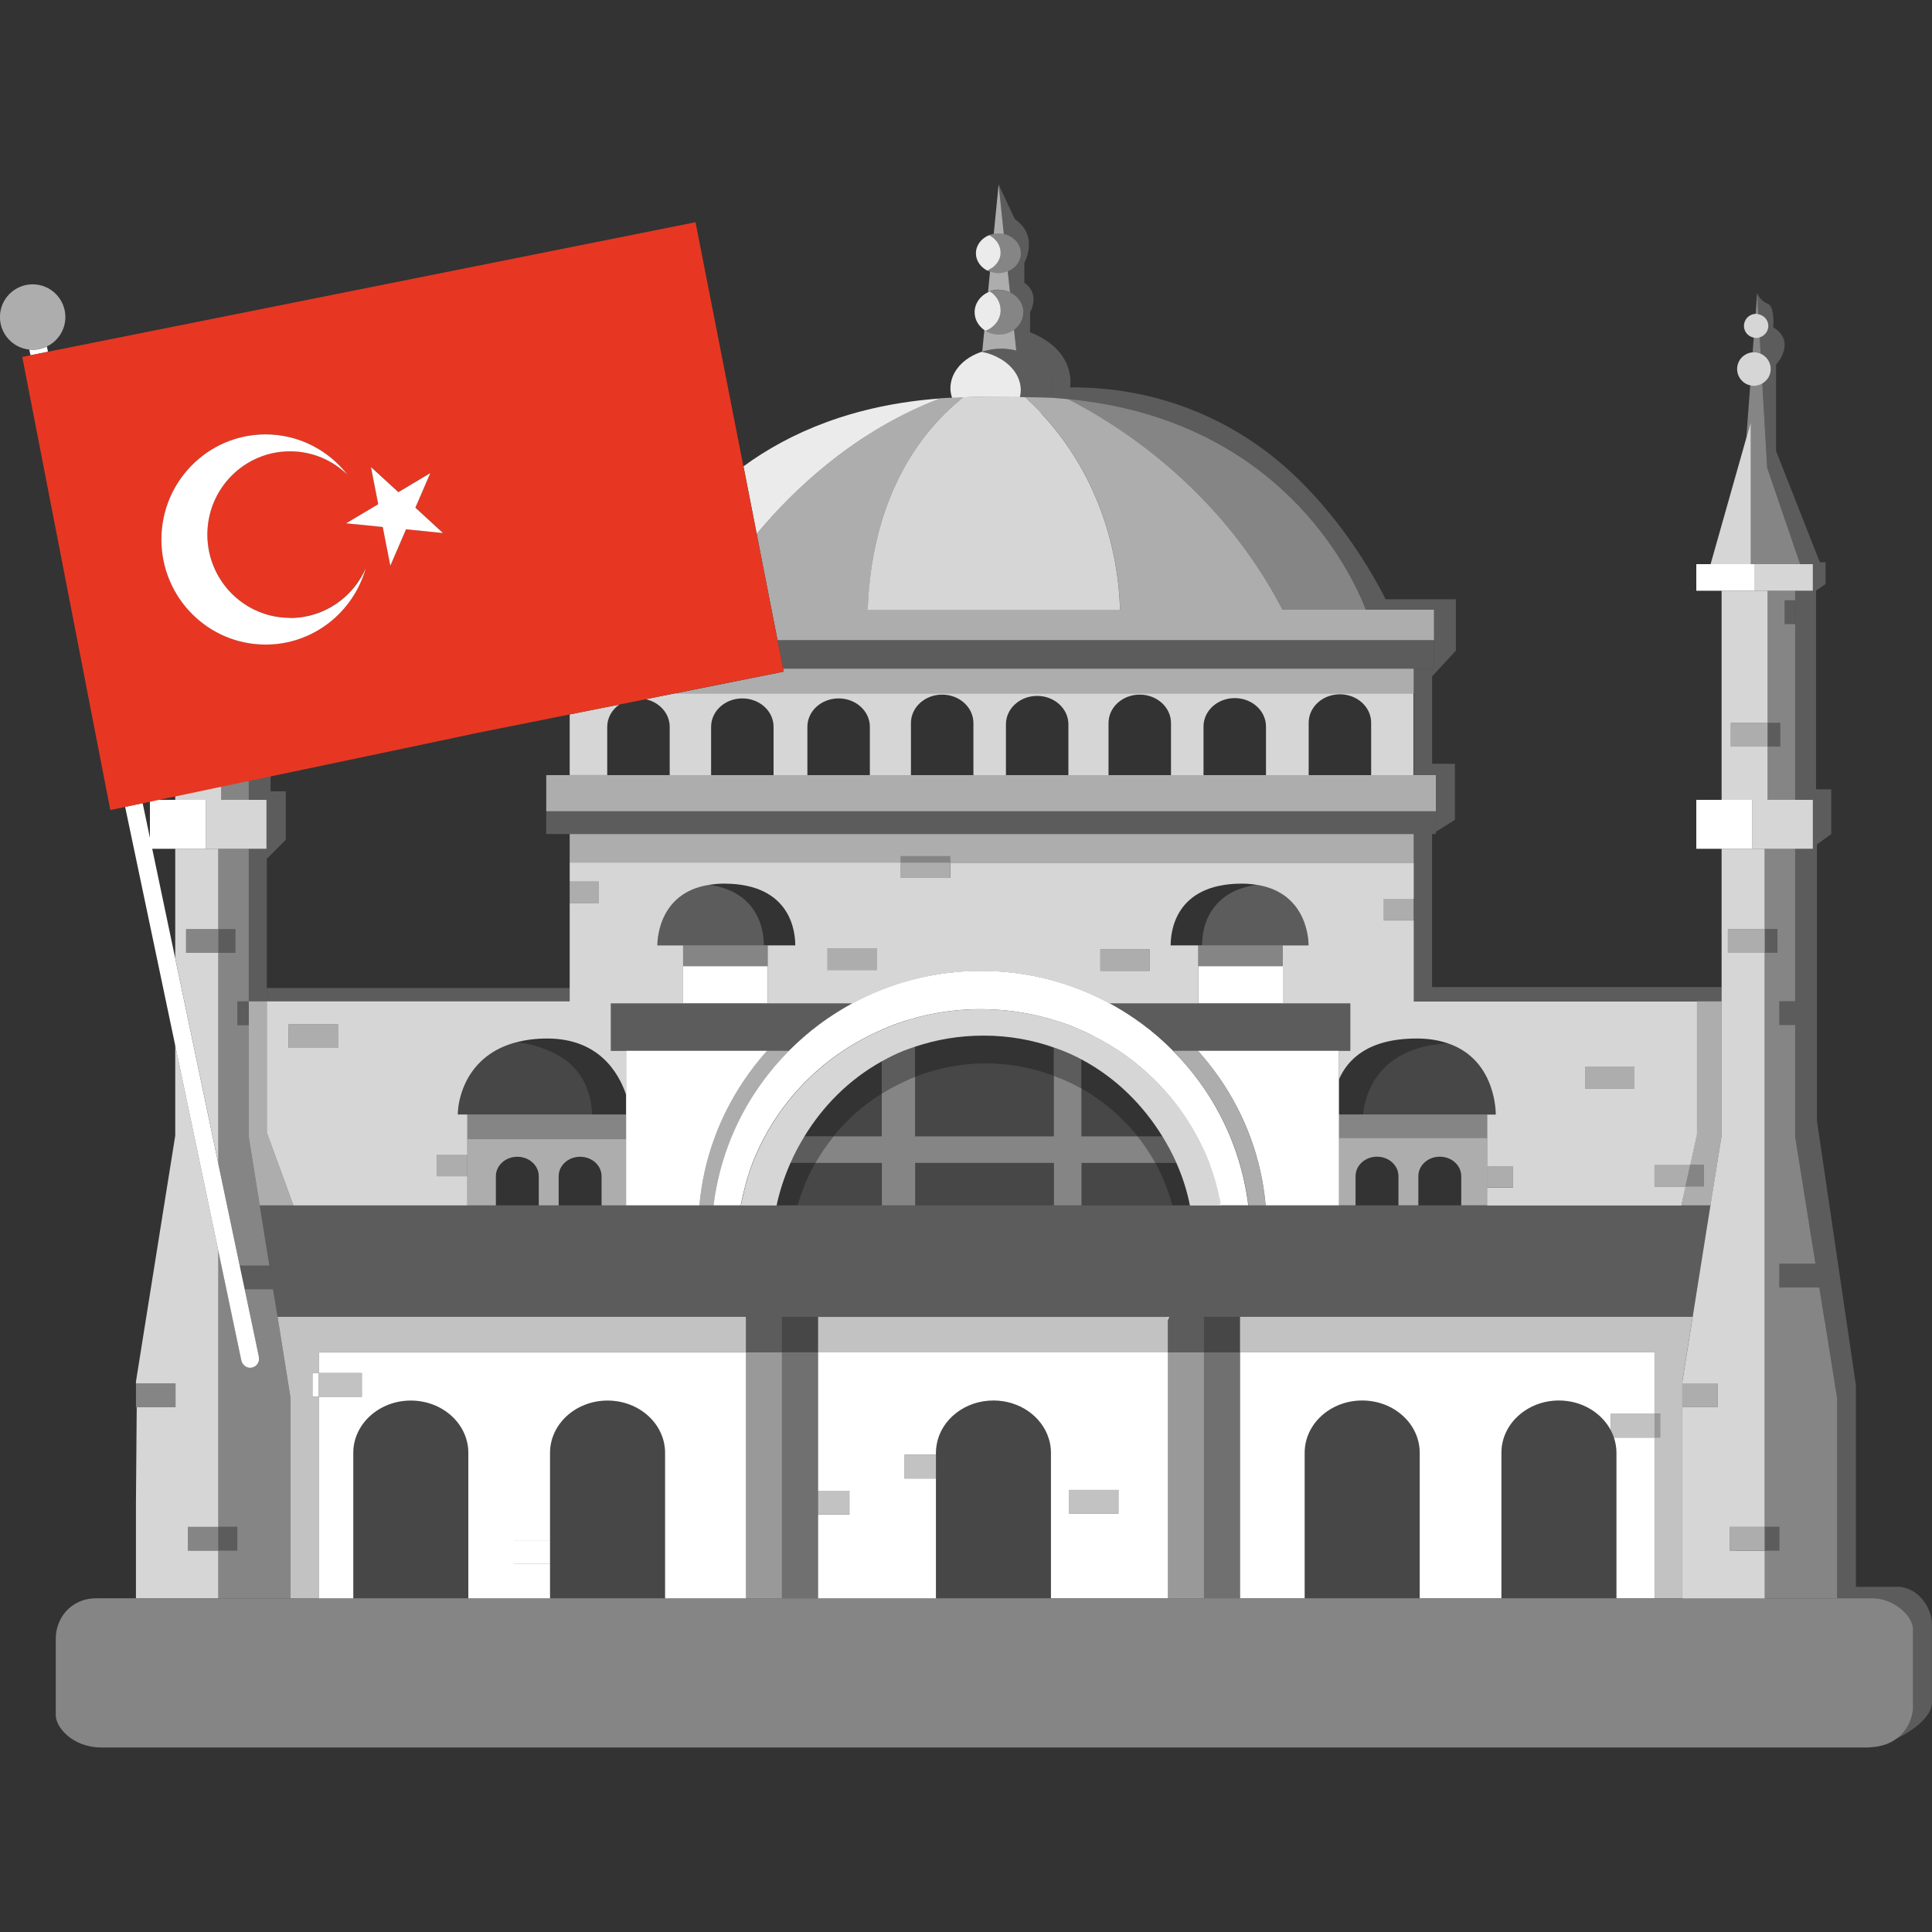 <svg viewBox="0 0 300 300" xmlns="http://www.w3.org/2000/svg"><rect x="0" y="0" width="300" height="300" fill="#333333" stroke="none"/><path d="m 297 252.09 c 0 -.15 -.01 -.3 -.04 -.45 .03 .15 .04 .3 .04 .45 z" fill="none"/><g fill="#fff"><path d="m 295.93 267.69 c -.28 .43 -.62 .83 -1.01 1.19 .39 -.36 .73 -.76 1.01 -1.19 z" opacity=".2"/><path d="m 295.93 267.69 c -.28 .43 -.62 .83 -1.01 1.19 .39 -.36 .73 -.76 1.01 -1.19 z" opacity=".4"/><path d="m 297 264.25 c 0 1.16 -.36 2.38 -1.06 3.44 .71 -1.06 1.06 -2.28 1.06 -3.44 z" opacity=".2"/><path d="m 297 264.25 c 0 1.16 -.36 2.38 -1.06 3.44 .71 -1.06 1.06 -2.28 1.06 -3.44 z" opacity=".4"/><path d="m 296.85 251.19 c -.24 -.75 -.76 -1.48 -1.45 -2.11 .69 .63 1.21 1.36 1.45 2.11 z" opacity=".2"/><path d="m 296.85 251.19 c -.24 -.75 -.76 -1.48 -1.45 -2.11 .69 .63 1.21 1.36 1.45 2.11 z" opacity=".4"/></g><g fill="none"><path d="m 120.13 112.86 c 0 -2.44 -2.17 -4.41 -4.85 -4.41 s -4.85 1.97 -4.85 4.41 v 7.5 h 9.71 v -7.5 z"/><path d="m 104 112.86 c 0 -2.08 -1.59 -3.82 -3.72 -4.28 l -2.14 .43 -1.97 .4 c -1.13 .81 -1.87 2.05 -1.87 3.46 v 7.5 h 9.71 v -7.5 z"/><path d="m 135.09 112.86 c 0 -2.44 -2.17 -4.41 -4.85 -4.41 s -4.85 1.97 -4.85 4.41 v 7.5 h 9.71 v -7.5 z"/><path d="m 151.17 112.27 c 0 -2.44 -2.17 -4.41 -4.85 -4.41 s -4.85 1.98 -4.85 4.41 v 8.09 h 9.71 v -8.09 z"/><path d="m 223.55 179.61 c -1.84 0 -3.33 1.35 -3.33 3.02 v 4.53 h 6.65 v -4.53 c 0 -1.67 -1.49 -3.02 -3.33 -3.02 z"/><path d="m 122.73 180.58 c -.96 2.18 -1.69 4.4 -2.15 6.59 h 3.29 c .66 -2.32 1.57 -4.53 2.74 -6.59 h -3.87 z"/><path d="m 213.81 179.61 c -1.84 0 -3.33 1.35 -3.33 3.02 v 4.53 h 6.65 v -4.53 c 0 -1.67 -1.49 -3.02 -3.33 -3.02 z"/><path d="m 148.29 62.75 c .22 -.19 .42 -.36 .64 -.54 -.21 .18 -.42 .35 -.64 .54 -1.06 .93 -2.18 2.03 -3.3 3.31 1.12 -1.28 2.24 -2.38 3.3 -3.31 z"/><path d="m 165.93 112.47 c 0 -2.44 -2.17 -4.41 -4.85 -4.41 s -4.85 1.98 -4.85 4.41 v 7.89 h 9.71 v -7.89 z"/><path d="m 135.74 85.75 c -.53 2.72 -.88 5.69 -.99 8.93 .12 -3.24 .46 -6.21 .99 -8.93 z"/><path d="m 44.38 122.87 v 7.53 l -2.95 2.95 v 20.07 h 47.03 v -3.19 -9.98 -3.36 -2.95 -4.43 h -3.64 v -3.54 -5.61 h 3.64 v -9.41 l -46.44 9.29 v 2.63 z"/><path d="m 136.92 169.81 v -5.03 c -5.16 2.86 -9.19 7.02 -12.02 11.66 h 4.53 c 2.11 -2.6 4.64 -4.84 7.49 -6.63 z"/><path d="m 181.87 112.27 c 0 -2.44 -2.17 -4.41 -4.85 -4.41 s -4.85 1.98 -4.85 4.41 v 8.09 h 9.71 v -8.09 z"/><path d="m 212.96 112.22 c 0 -2.44 -2.17 -4.41 -4.85 -4.41 s -4.85 1.98 -4.85 4.41 v 8.14 h 9.71 v -8.14 z"/><path d="m 196.62 112.81 c 0 -2.44 -2.17 -4.41 -4.85 -4.41 s -4.85 1.98 -4.85 4.41 v 7.55 h 9.71 v -7.55 z"/><path d="m 179.41 180.58 c 1.14 2.06 2.02 4.27 2.65 6.59 h 2.69 c -.41 -2.14 -1.11 -4.37 -2.09 -6.59 z"/><path d="m 186.74 145.45 c .31 -2.53 1.79 -7.12 8.43 -8.07 -.71 -.11 -1.47 -.19 -2.32 -.19 -10.63 0 -11.07 7.82 -11.07 9.59 h 4.87 c 0 -.29 .02 -.77 .09 -1.33 z"/><path d="m 90.06 179.61 c -1.84 0 -3.33 1.35 -3.33 3.02 v 4.53 h 6.65 v -4.53 c 0 -1.67 -1.49 -3.02 -3.33 -3.02 z"/><path d="m 91.95 173.05 h 5.27 v -3.12 c -1.2 -3.5 -4.31 -8.69 -12.25 -8.69 -1.79 0 -3.33 .22 -4.69 .56 2.3 .35 4.85 1.05 7.01 2.44 3.93 2.53 4.6 6.65 4.67 8.81 z"/><path d="m 176.63 176.44 h 3.83 c -2.89 -4.7 -7.08 -9.05 -12.56 -11.96 v 4.53 c 3.37 1.9 6.33 4.43 8.72 7.43 z"/><path d="m 80.32 179.61 c -1.84 0 -3.33 1.35 -3.33 3.02 v 4.53 h 6.65 v -4.53 c 0 -1.67 -1.49 -3.02 -3.33 -3.02 z"/><path d="m 207.91 173.05 h 3.74 c .28 -2.82 2.07 -10.48 13.24 -11.04 -1.37 -.47 -2.96 -.77 -4.88 -.77 -7.51 0 -10.72 3.18 -12.1 6.36 z"/><path d="m 118.53 145.45 c .07 .56 .09 1.03 .09 1.33 h 4.87 c 0 -1.77 -.44 -9.59 -11.07 -9.59 -.85 0 -1.6 .08 -2.32 .19 6.64 .95 8.12 5.54 8.43 8.07 z"/><path d="m 142.08 167.21 c 3.42 -1.33 7.13 -2.09 11.02 -2.09 3.71 0 7.25 .7 10.53 1.92 v -4.4 c -3.29 -1.15 -6.91 -1.85 -10.92 -1.85 -3.88 0 -7.41 .64 -10.63 1.72 z"/><path d="m 148.71 61.73 c .28 -.02 .56 -.04 .85 -.04 -.29 .01 -.57 .03 -.85 .04 z"/></g><g fill="#fff"><path d="m 48.52 216.88 v -3.69 h .98 v -3.2 h 66.32 v -5.51 h -72.72 l .12 .72 1.9 11.88 v 31.09 h 4.38 v -31.29 z" opacity=".7"/><path d="m 181.34 204.49 h -54.31 v 5.51 h 52 2.31 v -4.99 z" opacity=".7"/><path d="m 242.07 217.47 c 3.55 0 6.61 1.89 8.05 4.62 v -2.55 h 6.79 v -9.54 h -64.35 v 38.17 h 10.03 v -22.58 c 0 -4.48 4 -8.12 8.93 -8.12 s 8.93 3.63 8.93 8.12 v 22.58 h 12.69 v -22.58 c 0 -4.48 4 -8.12 8.93 -8.12 z"/><path d="m 49.5 210 v 3.2 h 6.69 v 3.69 h -6.69 v 31.29 h 5.36 v -22.58 c 0 -4.48 4 -8.12 8.93 -8.12 s 8.93 3.63 8.93 8.12 v 22.58 h 12.69 v -5.31 h -5.61 v -3.69 h 5.61 v -13.58 c 0 -4.48 4 -8.12 8.93 -8.12 s 8.93 3.63 8.93 8.12 v 22.58 h 12.55 v -38.17 h -66.32 z"/><path d="m 250.61 223.23 c .25 .75 .39 1.54 .39 2.36 v 22.58 h 5.91 v -24.94 z"/><path d="m 63.79 217.47 c -4.93 0 -8.93 3.63 -8.93 8.12 v 22.58 h 17.86 v -22.58 c 0 -4.48 -4 -8.12 -8.93 -8.12 z" opacity=".1"/><path d="m 211.52 217.47 c -4.93 0 -8.93 3.63 -8.93 8.12 v 22.58 h 17.86 v -22.58 c 0 -4.48 -4 -8.12 -8.93 -8.12 z" opacity=".1"/><path d="m 179.03 210 h -52 v 21.5 h 4.87 v 3.69 h -4.87 v 12.99 h 18.3 v -18.6 h -4.87 v -3.69 h 4.87 v -.3 c 0 -.46 .05 -.91 .13 -1.35 .71 -3.84 4.37 -6.77 8.8 -6.77 4.09 0 7.53 2.5 8.59 5.91 .22 .7 .34 1.44 .34 2.21 v 22.58 h 18.16 v -38.17 h -2.31 z m -5.36 25.04 h -7.67 v -3.69 h 7.67 z"/><path d="m 222.96 129.51 v -.37 l -.59 .37 z" opacity=".2"/><path d="m 124.15 204.49 h -2.73 v 5.51 h 5.17 .44 v -5.51 z" opacity=".1"/><path d="m 115.81 204.49 h 5.61 v 5.51 h -5.61 z" opacity=".2"/><path d="m 115.81 210 v 38.17 h 5.61 v -38.17 z" opacity=".5"/><path d="m 186.95 204.49 h 5.61 v 5.51 h -5.61 z" opacity=".1"/><path d="m 186.95 210 v 38.17 h 5.61 v -38.17 z" opacity=".3"/><path d="m 181.54 204.49 c -.06 .18 -.13 .35 -.2 .52 v 4.99 h 5.61 v -5.51 z" opacity=".2"/><path d="m 181.54 204.49 h -.2 v .52 c .06 -.18 .14 -.35 .2 -.52 z"/><path d="m 181.34 210 v 38.17 h 5.61 v -38.17 z" opacity=".5"/><path d="m 31.99 124.2 h -4.78 -3.93 v 7.6 h 3.93 4.78 z"/><path d="m 38.63 120.96 l -.47 .09 -3.81 .8 v 2.35 h 4.28 z" opacity=".4"/><path d="m 33.53 124.2 h .82 v -2.35 l -.88 .19 -6.26 1.31 v .85 h 4.78 z" opacity=".8"/><path d="m 41.38 124.2 h -2.75 -4.28 -.82 -1.54 v 7.6 h 1.32 .59 4.73 2.75 z" opacity=".8"/><path d="m 21.11 214.82 h 6.15 v 3.69 h -6.15 z" opacity=".4"/><path d="m 33.9 237.1 h 2.95 v 3.69 h -2.95 z" opacity=".2"/><path d="m 29.18 237.1 v 3.69 h 2.38 2.34 v -3.69 h -2.17 z" opacity=".4"/><path d="m 48.52 213.19 h .98 v 3.69 h -.98 z"/><path d="m 49.5 213.19 h 6.69 v 3.69 h -6.69 z" opacity=".7"/><path d="m 79.8 239.17 h 5.61 v 3.69 h -5.61 z"/><path d="m 94.34 217.47 c -4.93 0 -8.93 3.63 -8.93 8.12 v 22.58 h 17.86 v -22.58 c 0 -4.48 -4 -8.12 -8.93 -8.12 z" opacity=".1"/><path d="m 127.03 231.49 h 4.87 v 3.69 h -4.87 z" opacity=".7"/><path d="m 127.03 231.49 v -21.5 h -5.61 v 38.17 h 5.61 v -16.68 z" opacity=".3"/><path d="m 140.46 225.89 h 4.87 v 3.69 h -4.87 z" opacity=".7"/><path d="m 162.84 223.38 c -1.06 -3.41 -4.5 -5.91 -8.59 -5.91 -4.42 0 -8.09 2.93 -8.8 6.77 -.08 .44 -.13 .89 -.13 1.35 v 22.58 h 17.86 v -22.58 c 0 -.77 -.13 -1.5 -.34 -2.21 z" opacity=".1"/><path d="m 165.99 231.35 h 7.67 v 3.69 h -7.67 z" opacity=".7"/><path d="m 36.85 155.49 h 1.77 v 3.69 h -1.77 z" opacity=".2"/><path d="m 33.9 144.27 h 2.66 v 3.69 h -2.66 z" opacity=".2"/><path d="m 28.89 144.27 h 5.02 v 3.69 h -5.02 z" opacity=".4"/><path d="m 261.23 214.82 v -.3 l 1.6 -10.04 h -70.28 v 5.51 h 64.35 v 9.54 h .89 v 3.69 h -.89 v 24.94 h 4.33 v -33.35 z" opacity=".7"/><path d="m 261.23 214.82 h 5.46 v 3.69 h -5.46 z" opacity=".6"/><path d="m 256.9 219.54 h .89 v 3.69 h -.89 z" opacity=".5"/><path d="m 250.12 222.09 c .19 .37 .36 .74 .49 1.14 h 6.3 v -3.69 h -6.79 z" opacity=".7"/><path d="m 250.61 223.23 c -.13 -.39 -.3 -.77 -.49 -1.14 -1.44 -2.73 -4.5 -4.62 -8.05 -4.62 -4.93 0 -8.93 3.63 -8.93 8.12 v 22.58 h 17.86 v -22.58 c 0 -.82 -.14 -1.61 -.39 -2.36 z" opacity=".1"/><path d="m 219.52 133.94 v 5.61 3.36 12.58 h 23.16 15.46 5.36 3.83 v -2.22 h -8.84 -36.12 v -23.76 h -2.85 z" opacity=".2"/><path d="m 158.51 39.34 c 0 1.25 -.83 2.31 -2.03 2.81 .12 1.09 .23 2.18 .35 3.25 1.23 .58 2.08 1.74 2.08 3.1 0 1.11 -.57 2.09 -1.45 2.73 .14 1.33 .26 2.44 .34 3.22 3.25 .77 5.64 3.08 5.64 5.86 0 .51 -.1 .99 -.25 1.47 h .06 c .9 .06 1.77 .14 2.65 .23 32.6 3.14 43.83 26.56 46.22 32.69 h 10.56 v 4.72 4.43 h -3.15 v 16.53 h 3.44 v 8.78 l 2.95 -1.85 v -8.71 h -3.54 v -13.58 l 3.69 -3.99 v -7.97 h -10.92 s -6.94 -14.76 -19.63 -23.76 -25.24 -9.15 -29.37 -9.15 c 0 0 1.18 -5.61 -6.2 -8.56 v -3.1 s 1.68 -2.81 -.89 -4.58 v -3.1 s 2.36 -4.13 -1.48 -6.79 l -2.51 -5.36 c 0 .1 .35 3.41 .8 7.68 1.52 .34 2.65 1.55 2.65 3 z" opacity=".2"/><path d="m 88.46 155.49 v -2.07 h -47.03 v 2.07 h 3.1 z" opacity=".2"/><path d="m 41.43 155.49 v -2.07 -20.07 l 2.95 -2.95 v -7.53 h -2.36 v -2.63 l -.13 .03 -3.26 .69 v 3.24 h 2.75 v 7.6 h -2.75 v 23.69 h 1.76 z" opacity=".2"/><path d="m 294.54 246.4 h -6.35 v -31.29 l -6.05 -41.03 v -42.95 l 2.21 -1.62 v -6.94 h -2.36 v -30.85 l 1.48 -1.03 v -3.39 h -.89 l -6.79 -17.27 v -13.43 s 1.33 -1.33 1.33 -3.1 -1.77 -2.66 -1.77 -2.66 .3 -3.25 -.89 -3.69 c -1.18 -.44 -1.62 -1.67 -1.62 -1.67 l .19 3.29 c .88 .16 1.56 .9 1.56 1.83 0 .85 -.57 1.55 -1.35 1.78 l .15 2.52 c .92 .4 1.57 1.32 1.57 2.39 0 .96 -.53 1.79 -1.3 2.24 l .76 13.11 4.06 11.86 1.06 3.1 h 1.97 v 4.13 h -2.76 v 32.47 h 2.76 v 7.6 h -2.76 v 44.74 l 3.15 19.68 .59 3.69 .85 5.29 1.9 11.88 v 31.09 h 5.61 c 1.11 0 2.26 .35 3.26 .92 .5 .28 .97 .62 1.37 .99 .68 .62 1.19 1.34 1.42 2.07 .05 .15 .08 .3 .11 .44 s .04 .3 .04 .44 v 11.96 c 0 1.14 -.35 2.34 -1.05 3.38 -.28 .42 -.61 .81 -1 1.17 -.19 .18 -.4 .35 -.62 .5 2.77 -1.34 5.61 -3.52 5.61 -5.65 v -12.25 c 0 -2.36 -2.07 -5.76 -5.46 -5.76 z" opacity=".2"/><path d="m 94.29 120.36 v -7.5 c 0 -1.41 .74 -2.65 1.87 -3.46 l -3.35 .67 -4.35 .87 v 9.41 h 5.83 z" opacity=".8"/><path d="m 100.27 108.58 c 2.13 .46 3.72 2.2 3.72 4.28 v 7.5 h 6.43 v -7.5 c 0 -2.44 2.17 -4.41 4.85 -4.41 s 4.85 1.97 4.85 4.41 v 7.5 h 5.25 v -7.5 c 0 -2.44 2.17 -4.41 4.85 -4.41 s 4.85 1.97 4.85 4.41 v 7.5 h 6.38 v -8.09 c 0 -2.44 2.17 -4.41 4.85 -4.41 s 4.85 1.98 4.85 4.41 v 8.09 h 5.05 v -7.89 c 0 -2.44 2.17 -4.41 4.85 -4.41 s 4.85 1.98 4.85 4.41 v 7.89 h 6.23 v -8.09 c 0 -2.44 2.17 -4.41 4.85 -4.41 s 4.85 1.98 4.85 4.41 v 8.09 h 5.05 v -7.55 c 0 -2.44 2.17 -4.41 4.85 -4.41 s 4.85 1.98 4.85 4.41 v 7.55 h 6.63 v -8.14 c 0 -2.44 2.17 -4.41 4.85 -4.41 s 4.85 1.98 4.85 4.41 v 8.14 h 6.56 v -12.69 h -114.69 l -4.56 .91 z" opacity=".8"/><path d="m 189.46 187.17 h .19 c -.05 -.28 -.13 -.55 -.19 -.83 z"/><path d="m 179.41 180.58 h 3.25 c -.61 -1.39 -1.35 -2.77 -2.18 -4.13 h -3.83 c 1.03 1.3 1.96 2.67 2.77 4.13 z" opacity=".2"/><path d="m 129.42 176.44 h -4.53 c -.82 1.35 -1.55 2.73 -2.17 4.13 h 3.87 c .83 -1.46 1.78 -2.84 2.82 -4.13 z" opacity=".2"/><path d="m 163.63 167.04 c 1.49 .55 2.92 1.2 4.28 1.97 v -4.53 c -.92 -.49 -1.87 -.93 -2.86 -1.33 -.46 -.19 -.95 -.35 -1.43 -.52 v 4.4 z" opacity=".2"/><path d="m 142.08 167.21 v -4.7 c -.62 .21 -1.24 .4 -1.83 .65 -1.17 .47 -2.27 1.03 -3.34 1.62 v 5.03 c 1.63 -1.02 3.35 -1.89 5.17 -2.6 z" opacity=".2"/><path d="m 186.01 163.16 h -3.86 c 2.9 2.93 5.38 6.28 7.31 9.95 2.26 4.3 3.78 9.04 4.4 14.06 h 2.66 c -.63 -7.21 -3.15 -13.89 -7.06 -19.62 -1.05 -1.54 -2.2 -3 -3.45 -4.39 z" opacity=".6"/><path d="m 122.53 163.16 h -3.42 c -1.36 1.52 -2.61 3.13 -3.74 4.83 -3.75 5.63 -6.15 12.16 -6.77 19.18 h 2.22 c .63 -5.13 2.21 -9.97 4.55 -14.35 1.91 -3.56 4.33 -6.81 7.16 -9.66 z" opacity=".6"/><path d="m 182.15 163.16 c -1.48 -1.49 -3.07 -2.88 -4.76 -4.13 -.41 -.3 -.83 -.6 -1.25 -.89 -1.24 -.85 -2.53 -1.64 -3.86 -2.36 -5.93 -3.2 -12.72 -5.02 -19.95 -5.02 s -14.02 1.82 -19.95 5.02 c -1.33 .72 -2.62 1.51 -3.86 2.36 -.42 .29 -.84 .58 -1.25 .89 -1.69 1.26 -3.28 2.64 -4.76 4.13 -2.83 2.85 -5.25 6.1 -7.16 9.66 -2.34 4.38 -3.92 9.22 -4.55 14.35 h 4.21 c .09 -.52 .23 -1.02 .34 -1.53 .39 -1.73 .87 -3.43 1.5 -5.06 .55 -1.43 1.2 -2.8 1.92 -4.13 2.87 -5.33 7.04 -9.89 12.12 -13.28 1.88 -1.26 3.89 -2.34 6 -3.26 .7 -.31 1.4 -.61 2.13 -.88 4.14 -1.5 8.61 -2.33 13.29 -2.33 3.64 0 7.15 .51 10.49 1.44 .27 .08 .54 .17 .81 .26 .67 .2 1.35 .39 2 .63 .78 .28 1.53 .61 2.28 .94 2.05 .9 4 1.97 5.84 3.19 5.08 3.39 9.25 7.95 12.12 13.28 .72 1.34 1.38 2.71 1.92 4.13 .71 1.85 1.26 3.78 1.66 5.76 .06 .28 .14 .55 .19 .83 h 4.21 c -.62 -5.02 -2.14 -9.76 -4.4 -14.06 -1.93 -3.68 -4.4 -7.02 -7.31 -9.95 z"/><path d="m 187.8 180.58 c -.55 -1.43 -1.2 -2.8 -1.92 -4.13 -2.87 -5.33 -7.04 -9.89 -12.12 -13.28 -1.84 -1.23 -3.79 -2.29 -5.84 -3.19 -.75 -.33 -1.51 -.66 -2.28 -.94 -.65 -.24 -1.33 -.43 -2 -.63 -.27 -.08 -.54 -.18 -.81 -.26 -3.33 -.93 -6.85 -1.44 -10.49 -1.44 -4.68 0 -9.16 .82 -13.29 2.33 -.72 .26 -1.42 .57 -2.13 .88 -2.11 .91 -4.12 2 -6 3.26 -5.08 3.39 -9.25 7.95 -12.12 13.28 -.72 1.34 -1.38 2.71 -1.92 4.13 -.63 1.63 -1.12 3.33 -1.5 5.06 -.11 .51 -.25 1.01 -.34 1.53 h 5.55 c .46 -2.19 1.19 -4.41 2.15 -6.59 .62 -1.41 1.35 -2.79 2.17 -4.13 2.83 -4.64 6.86 -8.8 12.02 -11.66 1.07 -.59 2.17 -1.15 3.34 -1.62 .59 -.24 1.21 -.44 1.83 -.65 3.22 -1.08 6.75 -1.72 10.63 -1.72 4.01 0 7.64 .69 10.92 1.85 .48 .17 .96 .33 1.43 .52 .99 .4 1.94 .84 2.86 1.33 5.48 2.91 9.67 7.25 12.56 11.96 .83 1.36 1.57 2.74 2.18 4.13 .98 2.22 1.68 4.46 2.09 6.59 h 4.72 v -.83 c -.4 -1.98 -.95 -3.91 -1.66 -5.76 z" opacity=".8"/><path d="m 119.21 146.78 h -.59 -12.55 v 3.25 h 13.14 z" opacity=".4"/><path d="m 118.53 145.45 c -.31 -2.53 -1.79 -7.12 -8.43 -8.07 -8.24 1.3 -8.02 9.4 -8.02 9.4 h 16.53 c 0 -.29 -.02 -.77 -.09 -1.33 z" opacity=".2"/><path d="m 207.91 173.05 v -9.89 h -21.89 c 1.24 1.39 2.39 2.85 3.45 4.39 3.92 5.73 6.43 12.41 7.06 19.62 h 11.39 v -14.12 z"/><path d="m 119.11 163.16 h -21.89 v 24.01 h 11.39 c .62 -7.02 3.02 -13.55 6.77 -19.18 1.13 -1.7 2.38 -3.31 3.74 -4.83 z"/><path d="m 179.41 180.58 c -.81 -1.46 -1.74 -2.84 -2.77 -4.13 h -8.72 v -7.43 c -1.36 -.77 -2.8 -1.42 -4.28 -1.97 v 9.4 h -21.55 v -9.23 c -1.81 .7 -3.54 1.58 -5.17 2.6 v 6.63 h -7.49 c -1.05 1.3 -2 2.67 -2.82 4.13 h 10.32 v 6.59 h 5.17 v -6.59 h 21.55 v 6.59 h 4.28 v -6.59 h 11.49 z" opacity=".4"/><path d="m 142.08 167.21 v 9.23 h 21.55 v -9.4 c -3.28 -1.22 -6.81 -1.92 -10.53 -1.92 -3.89 0 -7.6 .76 -11.02 2.09 z" opacity=".1"/><path d="m 142.08 180.58 h 21.55 v 6.59 h -21.55 z" opacity=".1"/><path d="m 167.91 169.01 v 7.43 h 8.72 c -2.39 -3 -5.35 -5.53 -8.72 -7.43 z" opacity=".1"/><path d="m 167.91 180.58 v 6.59 h 14.14 c -.63 -2.32 -1.51 -4.53 -2.65 -6.59 z" opacity=".1"/><path d="m 129.42 176.44 h 7.49 v -6.63 c -2.85 1.79 -5.39 4.03 -7.49 6.63 z" opacity=".1"/><path d="m 126.6 180.58 c -1.17 2.06 -2.08 4.27 -2.74 6.59 h 13.05 v -6.59 h -10.32 z" opacity=".1"/><path d="m 139.87 133.94 v -1 h 7.67 v 1 h 71.98 v -4.43 h -131.06 v 4.43 z" opacity=".6"/><path d="m 203.25 120.36 h -6.63 -9.7 -5.05 -9.71 -6.23 -9.71 -5.05 -9.71 -6.37 -9.71 -5.25 -9.7 -6.43 -9.71 -5.83 -3.64 v 5.61 h 3.64 131.06 3.44 v -5.61 h -3.44 -6.56 z" opacity=".6"/><path d="m 219.52 125.97 h -131.06 -3.64 v 3.54 h 3.64 131.06 2.85 l .59 -.37 v -3.17 z" opacity=".2"/><path d="m 273.39 54.9 l -.15 -2.52 c -.18 .05 -.35 .11 -.55 .11 -.13 0 -.24 -.05 -.37 -.07 l -.17 2.28 c .06 -.01 .13 -.02 .19 -.02 .37 0 .72 .08 1.04 .22 z" opacity=".4"/><path d="m 273.04 48.78 l -.19 -3.29 -.24 3.24 c .03 0 .06 -.02 .09 -.02 .12 0 .23 .05 .34 .07 z" opacity=".4"/><path d="m 271.86 87.6 v -22.04 l -.68 2.4 -5.56 19.64 h 2.15 z" opacity=".8"/><path d="m 272.4 87.6 h -.54 -4.09 -2.15 -2.22 v 4.13 h 3.93 5.07 z"/><path d="m 272.11 124.2 h -4.78 -3.93 v 7.6 h 3.93 4.78 z"/><path d="m 274.47 112.24 h 1.97 v 3.69 h -1.97 v 8.27 h 4.28 v -27.3 h -1.63 v -3.69 h 1.63 v -1.48 h -4.28 z" opacity=".4"/><path d="m 273.65 124.2 h .82 v -8.27 h -5.71 v -3.69 h 5.71 v -20.51 h -1.18 -.89 -5.07 v 32.47 h 4.78 z" opacity=".8"/><path d="m 271.86 87.6 h 7.67 l -1.06 -3.1 -4.06 -11.86 -.76 -13.11 c -.39 .23 -.83 .36 -1.31 .36 -.2 0 -.39 -.03 -.57 -.07 l -.6 8.13 .68 -2.4 v 22.04 z" opacity=".4"/><path d="m 283.34 205.2 l -.85 -5.29 h -6.2 v -3.69 h 5.61 l -3.15 -19.68 v -17.37 h -2.46 v -3.69 h 2.46 v -23.69 h -4.72 v 12.47 h 1.97 v 3.69 h -1.97 v 89.14 h 2.26 v 3.69 h -2.26 v 7.38 h 11.22 v -31.09 l -1.9 -11.88 z" opacity=".4"/><path d="m 269.5 240.79 h -.89 v -3.69 h 5.41 v -89.14 h -5.71 v -3.69 h 5.71 v -12.47 h -6.69 v 44.55 l -1.73 10.82 -1.1 6.88 -1.22 7.66 -.44 2.78 -1.6 10.04 v .3 h 5.46 v 3.69 h -5.46 v 29.67 h 12.79 v -7.38 h -4.53 z" opacity=".8"/><path d="m 272.4 91.73 h .89 1.18 4.28 2.75 v -4.13 h -1.96 -7.14 z" opacity=".8"/><path d="m 273.65 124.2 h -1.54 v 7.6 h 1.32 .59 4.73 2.75 v -7.6 h -2.75 -4.28 z" opacity=".8"/><path d="m 273.66 59.54 c .78 -.45 1.3 -1.28 1.3 -2.24 0 -1.07 -.65 -1.99 -1.57 -2.39 -.32 -.14 -.67 -.22 -1.04 -.22 -.07 0 -.13 .02 -.19 .02 -1.35 .1 -2.42 1.21 -2.42 2.59 0 1.24 .87 2.28 2.04 2.54 .18 .04 .37 .07 .57 .07 .48 0 .92 -.14 1.31 -.36 z" opacity=".8"/><path d="m 273.24 52.39 c .77 -.24 1.35 -.93 1.35 -1.78 0 -.93 -.68 -1.66 -1.56 -1.83 -.11 -.02 -.22 -.07 -.34 -.07 -.03 0 -.06 .02 -.09 .02 -1 .05 -1.8 .86 -1.8 1.88 0 .92 .66 1.65 1.53 1.82 .12 .03 .24 .07 .37 .07 .19 0 .37 -.06 .55 -.11 z" opacity=".8"/><path d="m 296 268.38 c .69 -1.05 1.05 -2.25 1.05 -3.38 v -11.96 c 0 -.15 -.01 -.3 -.04 -.44 s -.06 -.3 -.11 -.44 c -.24 -.74 -.75 -1.46 -1.42 -2.07 -.41 -.37 -.87 -.71 -1.37 -.99 -1 -.57 -2.15 -.92 -3.26 -.92 h -275.84 c -4.28 0 -6.35 3.4 -6.35 6.2 v 11.95 c 0 1.92 2.66 5.02 7.08 5.02 h 274.36 c .24 0 .44 -.05 .67 -.06 1.44 -.11 2.66 -.55 3.61 -1.23 .22 -.16 .43 -.33 .62 -.5 .39 -.36 .72 -.75 1 -1.17 z" opacity=".4"/><path d="m 274.02 237.1 h 2.26 v 3.69 h -2.26 z" opacity=".2"/><path d="m 268.61 237.1 v 3.69 h .89 4.52 v -3.69 h -4.52 z" opacity=".6"/><path d="m 276.29 155.49 h 2.46 v 3.69 h -2.46 z" opacity=".2"/><path d="m 264.58 184.23 v -3.36 h -2.12 l -.74 3.36 z" opacity=".4"/><path d="m 234.62 184.41 h .3 v -3.36 h -.81 -3.18 v 3.36 z" opacity=".6"/><path d="m 230.93 181.05 v -4.32 h -23.02 v 10.43 h 2.58 v -4.53 c 0 -1.67 1.49 -3.02 3.33 -3.02 s 3.33 1.35 3.33 3.02 v 4.53 h 3.09 v -4.53 c 0 -1.67 1.49 -3.02 3.33 -3.02 s 3.33 1.35 3.33 3.02 v 4.53 h 4.05 v -6.12 z" opacity=".6"/><path d="m 214.84 139.55 h 4.67 v 3.36 h -4.67 z" opacity=".6"/><path d="m 170.86 147.4 h 7.67 v 3.36 h -7.67 z" opacity=".6"/><path d="m 139.87 133.94 h 7.67 v 2.36 h -7.67 z" opacity=".6"/><path d="m 139.87 132.94 h 7.67 v 1 h -7.67 z" opacity=".4"/><path d="m 128.51 147.26 h 7.68 v 3.36 h -7.68 z" opacity=".6"/><path d="m 88.46 136.89 h 4.48 v 3.36 h -4.48 z" opacity=".6"/><path d="m 68.89 179.28 h -1.04 v 1.55 1.81 h 4.72 v -3.36 z" opacity=".6"/><path d="m 72.57 176.89 v 10.28 h 4.43 v -4.53 c 0 -1.67 1.49 -3.02 3.33 -3.02 s 3.33 1.35 3.33 3.02 v 4.53 h 3.09 v -4.53 c 0 -1.67 1.49 -3.02 3.33 -3.02 s 3.33 1.35 3.33 3.02 v 4.53 h 3.83 v -10.28 h -24.65 z" opacity=".6"/><path d="m 276.29 199.91 h 6.2 l -.59 -3.69 h -5.61 z" opacity=".2"/><path d="m 274.02 144.27 h 1.97 v 3.69 h -1.97 z" opacity=".2"/><path d="m 268.32 144.27 h 5.71 v 3.69 h -5.71 z" opacity=".6"/><path d="m 274.47 112.24 h 1.97 v 3.69 h -1.97 z" opacity=".2"/><path d="m 268.76 112.24 h 5.71 v 3.69 h -5.71 z" opacity=".6"/><path d="m 277.12 93.21 h 1.62 v 3.69 h -1.62 z" opacity=".2"/><path d="m 44.83 159.03 h 7.68 v 3.69 h -7.68 z" opacity=".6"/><path d="m 106.07 150.03 h 13.14 v 5.76 h -13.14 z"/><path d="m 119.11 163.16 h 3.42 c 1.48 -1.49 3.07 -2.88 4.76 -4.13 .41 -.3 .83 -.6 1.25 -.89 1.24 -.85 2.53 -1.64 3.86 -2.36 h -37.54 v 7.38 z" opacity=".2"/><path d="m 199.2 146.78 h -12.55 -.59 v 3.25 h 13.14 z" opacity=".4"/><path d="m 186.74 145.45 c -.07 .56 -.09 1.03 -.09 1.33 h 16.53 s .23 -8.11 -8.02 -9.4 c -6.64 .95 -8.12 5.54 -8.43 8.07 z" opacity=".2"/><path d="m 263.5 161.24 v 14.91 l -1.04 4.72 h 2.12 v 3.36 h -2.86 l -.64 2.94 h 4.53 l 1.72 -10.82 v -15.2 -5.66 h -3.83 z" opacity=".6"/><path d="m 186.06 150.03 h 13.14 v 5.76 h -13.14 z"/><path d="m 177.4 159.03 c 1.69 1.26 3.28 2.64 4.76 4.13 h 27.52 v -7.38 h -37.39 c 1.33 .72 2.62 1.51 3.86 2.36 .42 .29 .84 .58 1.25 .89 z" opacity=".2"/><path d="m 199.14 94.68 h 12.96 c -2.39 -6.14 -13.62 -29.56 -46.22 -32.69 7.55 3.85 23.48 13.78 33.26 32.69 z" opacity=".4"/><path d="m 243.12 187.17 h -8.07 -4.12 -4.05 -6.65 -3.09 -6.65 -2.58 -4.48 -3.72 -3.19 -2.66 -4.21 -.19 -4.72 -2.69 -14.14 -4.28 -21.55 -5.16 -13.06 -3.28 -5.21 -.34 -4.21 -2.22 -3.31 -5.08 -2.99 -3.83 -6.65 -3.09 -6.65 -4.43 -9 -6.04 -11.96 -5.24 l .79 4.96 .71 4.39 .59 3.69 .68 4.28 h 72.71 5.61 2.73 2.88 54.31 .2 5.41 5.61 70.28 l .44 -2.78 1.23 -7.66 1.1 -6.88 h -4.53 z" opacity=".2"/><path d="m 256.9 184.23 h 4.82 l .74 -3.36 h -5.56 z" opacity=".6"/><path d="m 246.13 165.67 h 7.67 v 3.36 h -7.67 z" opacity=".6"/><path d="m 41.43 175.85 v -20.36 h -1.04 -1.76 v 3.69 17.36 l 1.7 10.63 h 5.24 z" opacity=".6"/><path d="m 152.52 54.61 c -.03 .01 -.06 .01 -.08 .02 .03 .01 .05 .02 .08 .02 0 -.01 0 -.03 0 -.04 z"/><path d="m 161.65 64.14 c 10.63 11.33 12.15 24.84 12.27 30.54 h 25.22 c -9.78 -18.92 -25.71 -28.84 -33.26 -32.69 -.87 -.08 -1.74 -.17 -2.65 -.23 -.02 0 -.04 0 -.06 0 -.64 -.04 -2.23 -.06 -4.03 -.09 .89 .81 1.71 1.63 2.49 2.47 z" opacity=".6"/><path d="m 155.12 44.99 c .62 0 1.2 .15 1.71 .39 -.11 -1.06 -.23 -2.15 -.35 -3.25 -.45 .18 -.94 .29 -1.46 .29 -.46 0 -.89 -.11 -1.29 -.26 -.11 1.08 -.21 2.15 -.31 3.2 .09 -.04 .19 -.09 .28 -.13 .44 -.16 .92 -.26 1.42 -.26 z" opacity=".6"/><path d="m 157.8 54.43 c -.08 -.77 -.2 -1.88 -.34 -3.22 -.65 .47 -1.45 .76 -2.33 .76 -.79 0 -1.52 -.22 -2.13 -.6 -.05 -.03 -.1 -.08 -.15 -.12 -.14 1.4 -.25 2.56 -.33 3.35 .92 -.29 1.93 -.46 2.99 -.46 .8 0 1.56 .12 2.28 .29 z" opacity=".6"/><path d="m 155.87 36.34 c -.45 -4.27 -.8 -7.58 -.8 -7.68 s -.33 3.26 -.76 7.65 c .23 -.04 .47 -.07 .71 -.07 .29 0 .57 .04 .85 .1 z" opacity=".6"/><path d="m 155.27 55.67 c 1.96 1.12 3.24 2.89 3.24 4.92 0 .37 -.05 .73 -.13 1.08 .26 0 .52 .01 .77 .01 1.8 .02 3.39 .05 4.03 .09 .15 -.47 .25 -.96 .25 -1.47 0 -2.78 -2.38 -5.09 -5.64 -5.86 -.73 -.17 -1.48 -.29 -2.28 -.29 -1.06 0 -2.07 .17 -2.99 .46 v .04 c 1.01 .2 1.94 .56 2.76 1.02 z" opacity=".2"/><path d="m 148.71 61.73 c .28 -.02 .56 -.04 .85 -.04 .82 -.02 1.62 -.06 2.46 -.06 .89 0 3.73 .02 6.36 .04 .08 -.35 .13 -.71 .13 -1.08 0 -2.03 -1.29 -3.81 -3.24 -4.92 -.82 -.47 -1.74 -.83 -2.76 -1.02 -.03 -.01 -.05 -.02 -.08 -.02 -2.85 .93 -4.85 3.12 -4.85 5.67 0 .51 .11 1 .26 1.48 .28 -.01 .57 -.03 .85 -.04 z" opacity=".9"/><path d="m 158.91 48.49 c 0 -1.36 -.85 -2.52 -2.08 -3.1 -.52 -.24 -1.09 -.39 -1.71 -.39 -.5 0 -.98 .1 -1.42 .26 1 .63 1.66 1.69 1.66 2.89 0 1.47 -.98 2.72 -2.37 3.24 .61 .38 1.34 .6 2.13 .6 .89 0 1.69 -.29 2.33 -.76 .88 -.64 1.45 -1.62 1.45 -2.73 z" opacity=".4"/><path d="m 155.37 48.14 c 0 -1.2 -.66 -2.26 -1.66 -2.89 -.1 .04 -.19 .09 -.28 .13 -1.24 .57 -2.09 1.74 -2.09 3.11 0 1.14 .6 2.13 1.52 2.77 .05 .04 .09 .08 .15 .12 1.39 -.52 2.37 -1.77 2.37 -3.24 z" opacity=".9"/><path d="m 156.49 42.14 c 1.2 -.49 2.03 -1.56 2.03 -2.81 0 -1.45 -1.13 -2.66 -2.65 -3 -.27 -.06 -.55 -.1 -.85 -.1 -.25 0 -.48 .03 -.71 .07 -.25 .05 -.48 .12 -.71 .2 .24 .12 .45 .27 .64 .43 .68 .56 1.12 1.35 1.12 2.25 0 1.08 -.65 2 -1.59 2.56 -.16 .09 -.31 .2 -.48 .27 .14 .07 .29 .11 .44 .17 .4 .15 .83 .26 1.29 .26 .53 0 1.02 -.11 1.46 -.29 z" opacity=".4"/><path d="m 155.37 39.19 c 0 -.89 -.44 -1.68 -1.12 -2.25 -.2 -.16 -.41 -.31 -.64 -.43 -1.22 .48 -2.07 1.57 -2.07 2.83 0 1.15 .72 2.14 1.77 2.68 .18 -.07 .32 -.18 .48 -.27 .95 -.55 1.59 -1.48 1.59 -2.56 z" opacity=".9"/><path d="m 207.91 173.05 v 3.69 h 23.02 v -2.42 -1.27 h -19.28 z" opacity=".4"/><path d="m 211.65 173.05 h 20.61 s .18 -8.44 -7.37 -11.04 c -11.17 .56 -12.96 8.22 -13.24 11.04 z" opacity=".1"/><path d="m 97.22 173.05 h -5.27 -19.38 v 1.04 2.8 h 24.65 z" opacity=".4"/><path d="m 87.28 164.24 c -2.16 -1.39 -4.7 -2.09 -7.01 -2.44 -7.77 1.97 -9.18 8.73 -9.18 11.24 h 20.85 c -.06 -2.16 -.74 -6.28 -4.67 -8.81 z" opacity=".1"/><path d="m 147.54 136.3 h -7.67 v -2.36 h -51.41 v 2.95 h 4.48 v 3.36 h -4.48 v 15.24 h -47.03 v 20.37 l 4.14 11.32 h 27 v -4.53 h -4.72 v -3.36 h 4.72 v -6.23 h -1.48 c 0 -2.51 1.41 -9.27 9.18 -11.24 1.37 -.35 2.91 -.56 4.69 -.56 7.94 0 11.05 5.19 12.25 8.69 v -6.77 h -2.36 v -7.38 h 11.22 v -9 h -3.99 s -.23 -8.11 8.02 -9.4 c .71 -.11 1.47 -.19 2.32 -.19 10.63 0 11.07 7.82 11.07 9.59 h -4.28 v 9 h 13.18 c 5.93 -3.2 12.72 -5.02 19.95 -5.02 s 14.02 1.82 19.95 5.02 h 13.77 v -9 h -4.28 c 0 -1.77 .44 -9.59 11.07 -9.59 .85 0 1.6 .08 2.32 .19 8.24 1.3 8.02 9.4 8.02 9.4 h -3.99 v 9 h 10.48 v 7.38 h -1.77 v 4.44 c 1.38 -3.18 4.59 -6.36 12.1 -6.36 1.92 0 3.51 .3 4.88 .77 7.55 2.6 7.37 11.04 7.37 11.04 h -1.33 v 8 h 3.99 v 3.36 h -3.99 v 2.76 h 30.15 l .65 -2.94 h -4.82 v -3.36 h 5.56 l 1.04 -4.72 v -20.66 h -43.98 v -12.58 h -4.67 v -3.36 h 4.67 v -5.61 h -71.97 v 2.36 z m -95.04 26.42 h -7.68 v -3.69 h 7.68 z m 83.68 -12.1 h -7.68 v -3.36 h 7.68 z m 109.95 15.05 h 7.67 v 3.36 h -7.67 z m -75.27 -18.27 h 7.67 v 3.36 h -7.67 z" opacity=".8"/></g><path d="m 29.18 237.1 v 3.69 h 2.38 2.34 2.95 v -3.69 h -2.95 -2.17 z" fill="none"/><path d="m 36.56 144.27 h -2.66 -5.01 v 3.69 h 5.01 2.66 z" fill="none"/><g fill="#fff"><path d="m 36.56 144.27 v 3.69 h -2.66 v 32.7 l 3.33 15.86 h .86 3.74 l -.71 -4.39 -.79 -4.96 -1.7 -10.63 v -17.36 h -1.78 v -3.69 h 1.78 v -23.69 h -4.73 v 12.47 z" opacity=".4"/><path d="m 43.22 205.2 l -.12 -.72 -.69 -4.28 h -4.41 l 2.21 10.52 c .16 .75 -.32 1.49 -1.07 1.64 -.1 .02 -.19 .03 -.29 .03 -.43 0 -.82 -.21 -1.08 -.54 -.13 -.16 -.24 -.35 -.28 -.56 l -3.59 -17.11 v 5.5 37.41 s 2.95 0 2.95 0 v 3.69 h -2.95 v 7.38 h 11.22 v -31.09 l -1.9 -11.88 z" opacity=".4"/><path d="m 37.23 196.52 l .65 3.07 .12 .62 h .09 4.33 l -.59 -3.69 h -3.74 z" opacity=".2"/><path d="m 33.9 147.96 h -5.01 v -3.69 h 5.01 v -12.47 h -.59 -1.32 -4.78 v 16.98 l 6.69 31.88 z" opacity=".8"/><path d="m 33.9 240.79 h -4.72 v -3.69 h 4.72 v -37.41 -5.5 l -6.69 -31.88 v 14.04 l -1.9 11.88 -.93 5.83 -3.27 20.47 v .29 h 6.15 v 3.69 h -6.03 l -.12 14.69 v 14.97 h 12.79 z" opacity=".8"/><path d="m 40.21 210.72 l -2.21 -10.52 -.13 -.61 -.65 -3.08 -3.33 -15.85 -6.69 -31.88 -5.05 -24.07 -1.15 .24 -1.57 .33 7.77 37.02 6.69 31.88 3.59 17.11 c .05 .22 .15 .4 .28 .56 .26 .33 .65 .54 1.08 .54 .09 0 .19 -.01 .29 -.03 .75 -.16 1.23 -.89 1.07 -1.64 z"/><path d="m 7.45 54.62 l -.17 -.81 c -.67 .32 -1.41 .51 -2.2 .51 -.18 0 -.36 -.01 -.53 -.03 l .19 .88 2.34 -.47 .38 -.08 z"/><path d="m 7.28 53.8 c 1.7 -.82 2.87 -2.56 2.87 -4.57 0 -2.8 -2.27 -5.08 -5.08 -5.08 -2.8 0 -5.08 2.27 -5.08 5.08 0 2.62 1.99 4.78 4.54 5.05 .18 .02 .35 .03 .53 .03 .79 0 1.54 -.19 2.2 -.51 z" opacity=".6"/><path d="m 121.69 104.29 l -.28 .06 -16.58 3.32 h 114.69 v -3.84 h -97.92 z" opacity=".6"/><path d="m 121.6 103.83 h 97.92 3.15 v -4.43 h -101.94 z" opacity=".2"/><path d="m 117.5 82.9 c 6.18 -7.4 15.61 -16.11 28.48 -21.03 -13.48 1 -23.35 5.29 -30.53 10.54 l 1.61 8.23 z" opacity=".9"/><path d="m 120.73 99.4 h 101.94 v -4.72 h -10.57 -12.96 -25.22 -39.17 -14.94 l .92 4.7 z" opacity=".6"/><path d="m 117.5 82.9 l 2.1 10.73 .21 1.05 h 14.94 c .12 -3.24 .46 -6.21 .99 -8.93 .18 -.91 .37 -1.79 .59 -2.64 1.5 -5.97 3.88 -10.64 6.44 -14.23 .73 -1.03 1.48 -1.96 2.23 -2.82 1.12 -1.28 2.24 -2.38 3.3 -3.31 .22 -.19 .42 -.36 .64 -.54 .21 -.18 .43 -.37 .64 -.54 -.29 .01 -.57 .03 -.85 .04 -.28 .02 -.57 .03 -.85 .04 -.63 .03 -1.27 .05 -1.88 .1 -12.87 4.92 -22.3 13.63 -28.48 21.03 z" opacity=".6"/><path d="m 142.76 68.89 c .73 -1.03 1.48 -1.96 2.23 -2.82 -.75 .86 -1.49 1.79 -2.23 2.82 z" opacity=".8"/><path d="m 142.76 68.89 c .73 -1.03 1.48 -1.96 2.23 -2.82 -.75 .86 -1.49 1.79 -2.23 2.82 z" opacity=".6"/><path d="m 149.56 61.68 c -.21 .16 -.42 .36 -.64 .54 .21 -.18 .43 -.37 .64 -.54 z" opacity=".8"/><path d="m 149.56 61.68 c -.21 .16 -.42 .36 -.64 .54 .21 -.18 .43 -.37 .64 -.54 z" opacity=".6"/><path d="m 161.65 64.14 c -.78 -.84 -1.61 -1.66 -2.49 -2.47 -.25 0 -.51 -.01 -.77 -.01 -2.63 -.03 -5.47 -.04 -6.36 -.04 -.84 0 -1.65 .04 -2.46 .06 -.21 .16 -.42 .36 -.64 .54 -.21 .18 -.42 .35 -.64 .54 -1.06 .93 -2.18 2.03 -3.3 3.31 -.75 .86 -1.49 1.79 -2.23 2.82 -2.56 3.59 -4.94 8.25 -6.44 14.23 -.21 .85 -.41 1.73 -.59 2.64 -.53 2.72 -.88 5.69 -.99 8.93 h 39.17 c -.12 -5.7 -1.64 -19.21 -12.27 -30.54 z" opacity=".8"/><path d="m 148.71 61.73 c -.28 .02 -.57 .03 -.85 .04 .28 -.01 .57 -.03 .85 -.04 z" opacity=".9"/><path d="m 148.71 61.73 c -.28 .02 -.57 .03 -.85 .04 .28 -.01 .57 -.03 .85 -.04 z" opacity=".6"/></g><path d="m 121.64 104.02 l -.53 -2.68 v -.02 l -.56 -2.84 -.13 -.64 -1.27 -6.5 -.27 -1.37 -.98 -4.98 -9.9 -50.48 -100.55 20.11 -.38 .08 -2.34 .47 -.63 .13 -.64 .13 13.67 70.35 .92 -.19 1.4 -.29 1.57 -.33 1.15 -.24 41.38 -8.69 .95 -.2 3.79 -.8 .53 -.11 2.31 -.49 .28 -.06 1.97 -.42 .08 -.02 28.12 -5.63 2.64 -.53 2.03 -.41 1.19 -.24 1.3 -.26 2.76 -.55 10.04 -2.01 .17 -.03 -.06 -.28 z m -80.4 -3.94 c -8.93 0 -16.18 -7.31 -16.18 -16.32 s 7.24 -16.32 16.18 -16.32 c 5.18 0 9.78 2.47 12.74 6.29 -2.31 -2.26 -5.46 -3.66 -8.94 -3.66 -7.09 0 -12.84 5.79 -12.84 12.93 s 5.75 12.93 12.84 12.93 c 5.24 0 9.74 -3.17 11.74 -7.71 -1.93 6.83 -8.15 11.84 -15.55 11.84 z m 21.81 -17.89 l -2.44 5.65 -1.18 -6.02 -5.69 -.57 4.99 -2.98 -1.13 -5.77 4.26 3.9 4.96 -2.96 -2.32 5.38 4.3 3.93 -5.74 -.57 z" fill="#e73722"/><g fill="#fff"><path d="m 45.04 95.94 c -7.09 0 -12.84 -5.79 -12.84 -12.93 s 5.75 -12.93 12.84 -12.93 c 3.48 0 6.62 1.4 8.94 3.66 -2.96 -3.82 -7.56 -6.29 -12.74 -6.29 -8.93 0 -16.18 7.31 -16.18 16.32 s 7.24 16.32 16.18 16.32 c 7.39 0 13.62 -5.01 15.55 -11.84 -1.99 4.54 -6.5 7.71 -11.74 7.71 z"/><path d="m 64.5 78.83 l 2.32 -5.37 -4.96 2.96 -4.26 -3.9 1.13 5.77 -4.99 2.97 5.69 .57 1.18 6.02 2.44 -5.66 5.74 .58 z"/></g></svg>
